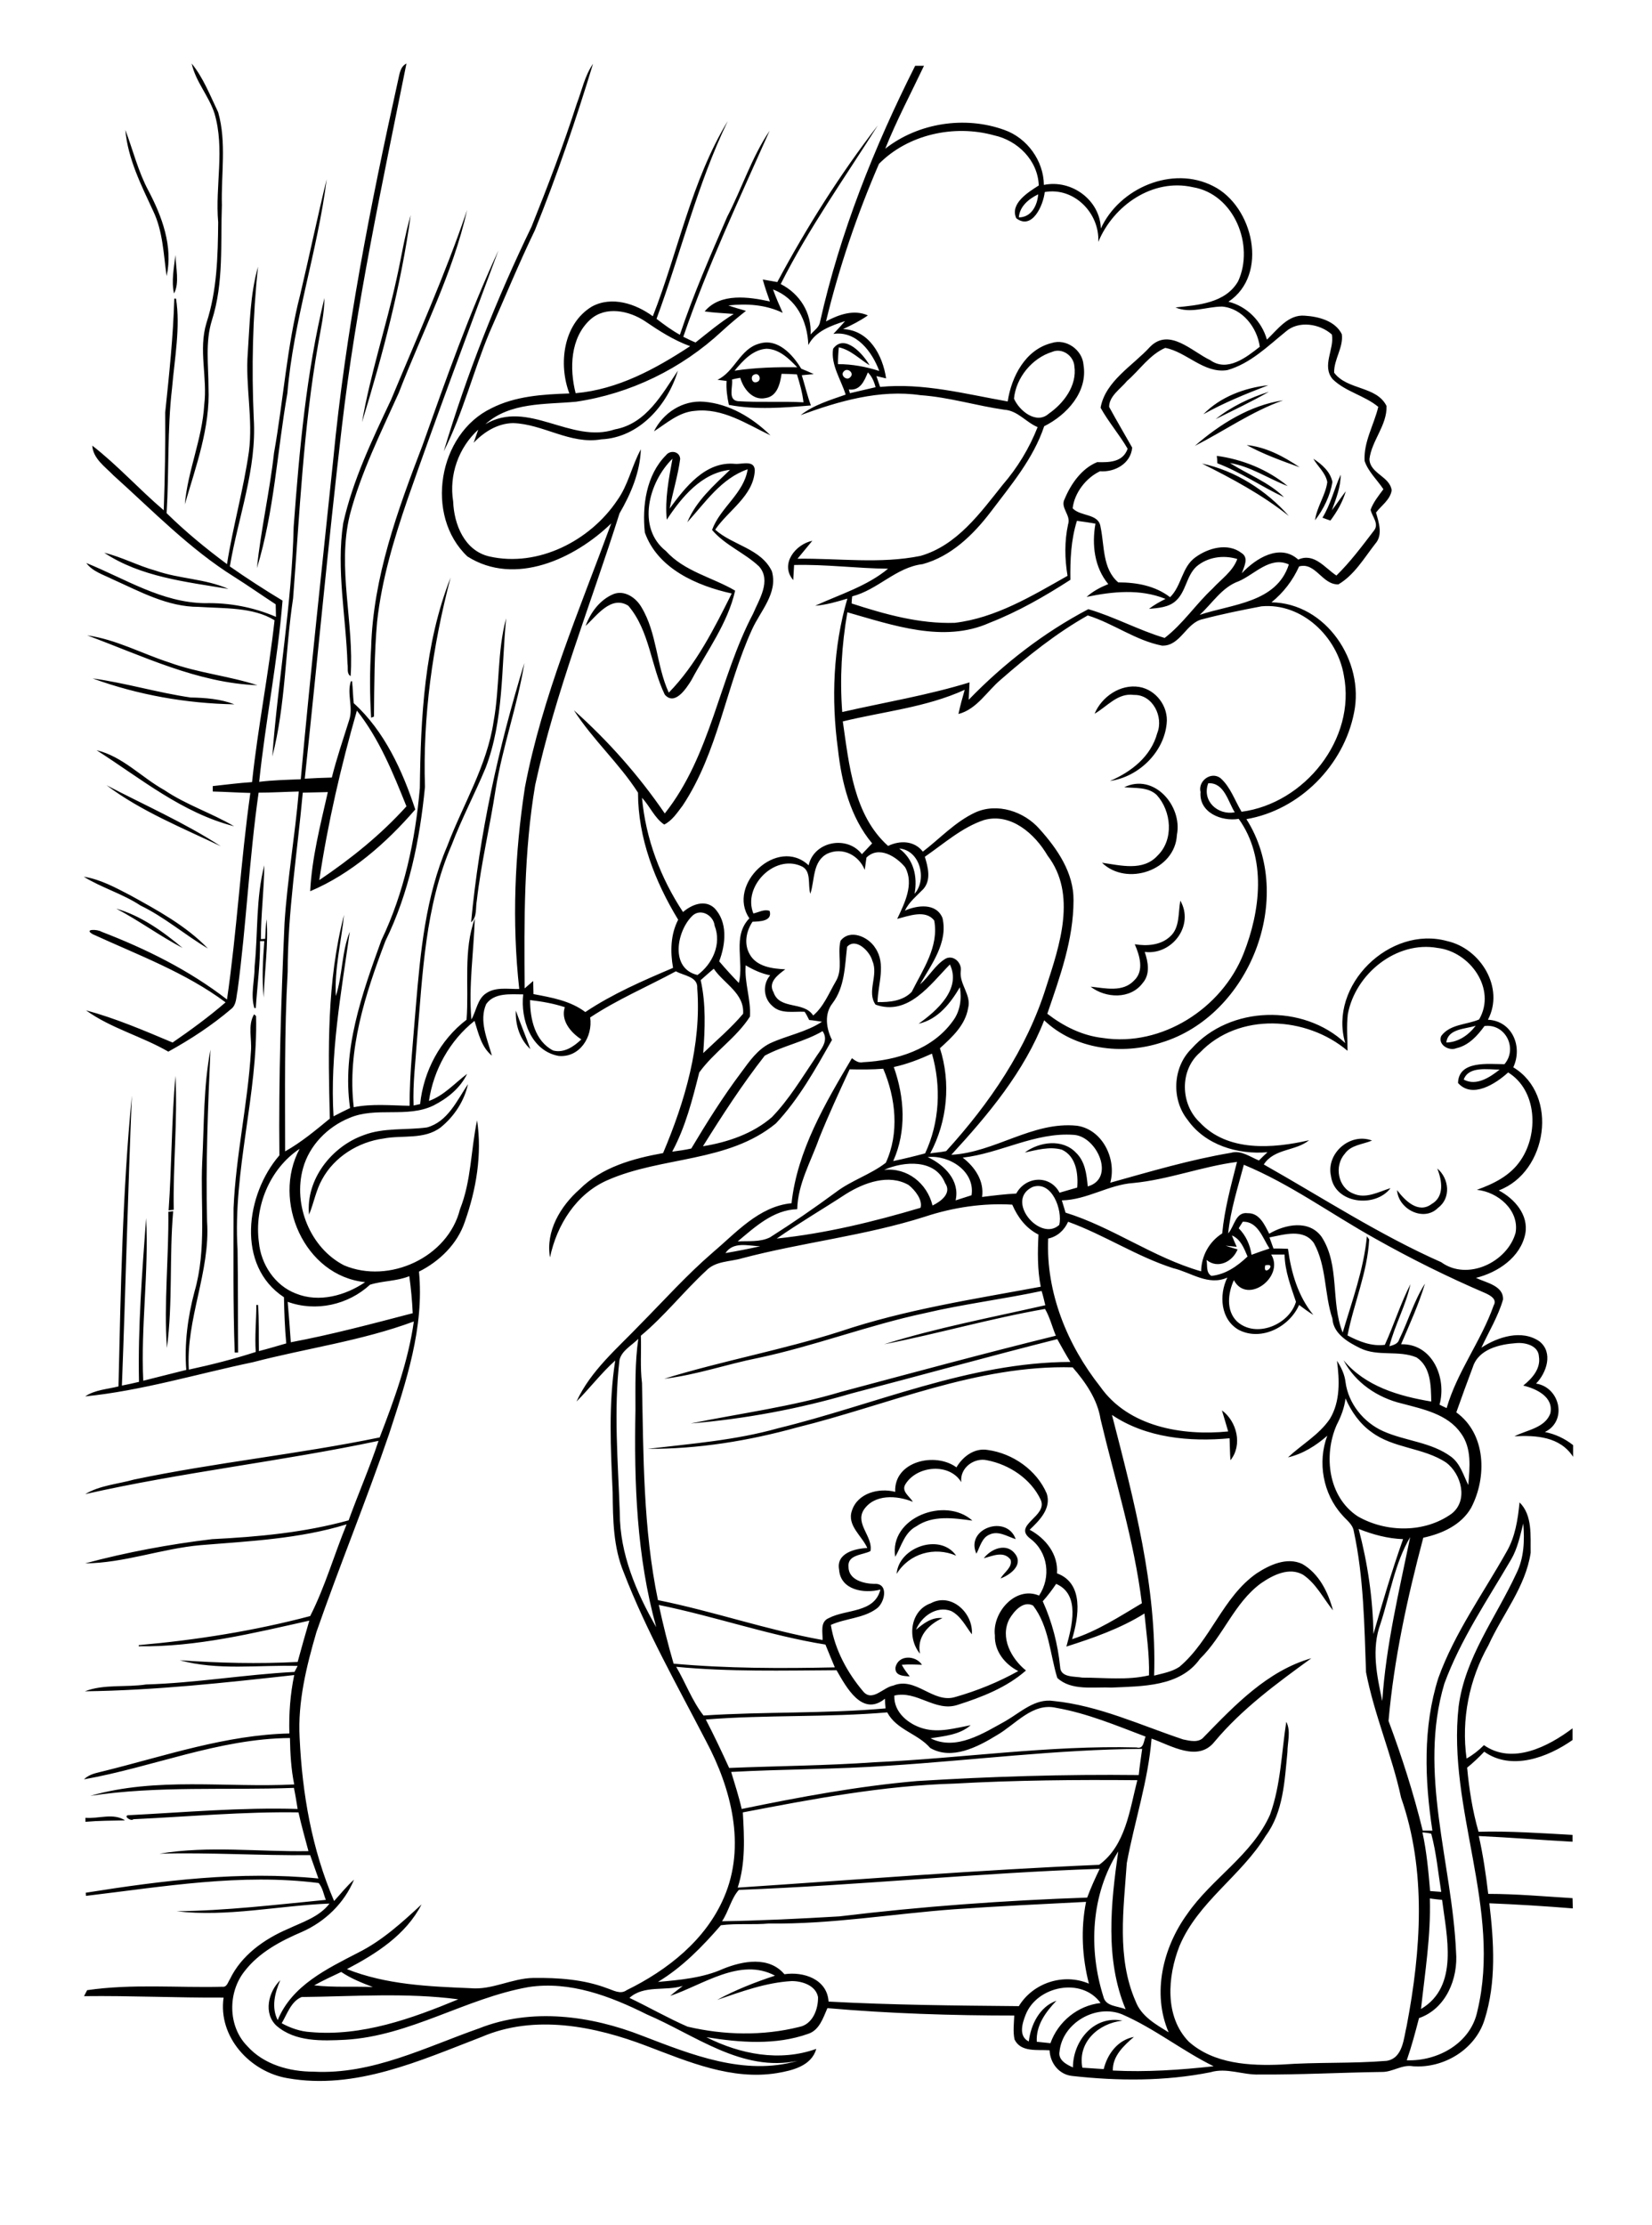 <?xml version="1.0" encoding="utf-8"?>
<!-- Generator: Adobe Illustrator 21.0.2, SVG Export Plug-In . SVG Version: 6.00 Build 0)  -->
<svg version="1.2" baseProfile="tiny" id="Layer_1" xmlns="http://www.w3.org/2000/svg" xmlns:xlink="http://www.w3.org/1999/xlink"
	 x="0px" y="0px" viewBox="0 0 580 781" overflow="scroll" xml:space="preserve">
<path d="M30,638c4.6,0.4,9.8-1.8,13.9,0.9c-4.6,0.1-9.3,0.1-13.9,0.5L30,638 M314.4,585.2c1-4.5,7.1-4.3,9.3-0.9
	c-2.4-0.1-4.7-0.2-7.1,0c0.8,1.5,1.8,2.8,2.8,4.1C317.2,588.2,314.1,588.2,314.4,585.2 M326.8,562.7c7.2-3.9,15,3.5,14.4,10.9
	c-2.2-2.9-3.9-6.5-7.3-8.2c-5.1-1.9-10.4,1.9-12.3,6.6c2.6-2.2,5.5-4.5,9.3-4.1c-5,2.3-9.1,6.6-7.9,12.5
	C318.4,574.9,319.6,565.2,326.8,562.7 M345.4,546.9c2.6-3.4,8.1-5.6,11.1-1.4c2.8,3.9-2,7.3-5.2,8.5c1.1-2.1,4.3-3.9,3.5-6.6
	C352.4,544.2,348.5,546.1,345.4,546.9 M314.8,552.4c0.7-9.4,15.3-14.5,20.9-6.4C328.1,542.7,319.2,545.2,314.8,552.4 M342.8,545.3
	c-4-8.9,10.7-13.9,13.8-5.1c-2.9-0.9-6.1-3.1-9.2-1.6C344.7,539.7,344.1,542.9,342.8,545.3 M314.3,546.4
	c-2.2-13.8,17.6-21.3,27.1-12.7c-6.6-0.9-13.9-2-19.7,2C317.5,537.9,316.5,542.7,314.3,546.4 M59.1,425.3l1.7-0.2
	c-1.4,16-0.1,32.1-2.2,48C57.5,457.2,59.3,441.3,59.1,425.3 M504.6,410.1c4.2,3.5,4.9,10.4,0.3,13.8c-5,5.1-14,0.5-14.4-6.2
	c2.7,3.6,7.4,8.4,12.1,4.9C507.2,420,506.3,414.3,504.6,410.1 M467.3,412.8c-1.8-8,6.7-15.4,14.4-12.5c-3.3,1.4-7.4,1.5-9.6,4.7
	c-3.7,4.2-2.4,11.8,3,13.9c4.4,2,8.9-0.6,13.1-1.9C482.8,424.1,468.6,422.5,467.3,412.8 M149.9,395.7c7.3-2,10.5-9.4,14.4-15.2
	c-1.3,6-4.9,11.4-9.6,15.2c-5.8,4.4-13.5,2.6-20.1,3.9c-8.8,1.2-17.2,6.4-21.5,14.3c-2.2,3.9-2.9,8.3-4.6,12.4
	c-1.2-12.3,7.9-23.9,19.2-27.9C134.7,395.7,142.5,396.7,149.9,395.7 M59.2,424.8c1.1-15.7,1-31.5,2.4-47.2c0.8,15.7-0.9,31.3-0.6,47
	L59.2,424.8 M89.2,356c0.2,0.1,0.5,0.5,0.7,0.6c0.7,27.5-8.2,54.3-6.5,81.9c0.2,12.1,0.1,24.1,0.2,36.2c-0.3,0-0.9,0-1.2,0
	C81.8,457.8,82,440.9,82,424c0.8-18.5,5-36.6,6.1-55C88.5,364.7,86.9,359.9,89.2,356 M181.1,354.7c1.6,4.5,3.5,9,5.1,13.5
	C182.5,364.8,180.9,359.7,181.1,354.7 M40.8,318.9c8.7,2.5,16.4,8,23.3,13.8C56.1,328.5,48.8,323.1,40.8,318.9 M414.4,316.1
	c5,8.7-2.9,19.2-12.5,18c1.2,3.5,2,7.8-0.7,10.9c-4.3,5.8-13,5.4-18.3,1.3c5.1,0.5,11.3,2.1,15.3-2.2c3.6-3.4,1.9-8.8,0.2-12.7
	c4.2,0.7,9.1,0.4,12.4-2.7C414.3,325.6,413.6,320.4,414.4,316.1 M29.4,307.7c5.8,0.9,11.1,3.8,16.3,6.5c9.6,5.3,19.6,10.7,27.3,18.7
	c-8.1-4.8-15.2-11-23.7-15.1C43.1,313.7,35.7,311.6,29.4,307.7 M89.4,339.1c1.2-11.8,0.4-23.9,3.4-35.4c-0.1,8.7-1.2,17.3-1.2,25.9
	l1.5-0.1c0.1-2.3,0.2-4.6,0.5-6.9c0.7,9.1-0.8,18.3-1,27.5c-0.7-6.6-0.3-13.2,0.2-19.8l-1.5,0c0.1,7.9-1,15.7-1.5,23.5h-0.5
	C87.9,349.2,89.4,344.1,89.4,339.1 M37.4,275.6c13.4,7,27.5,13.2,40.1,21.4C63.9,290.5,49.5,284.7,37.4,275.6 M394.7,276.3
	c10.5-5.1,20.5,6.6,18.5,16.7c-0.6,12.5-17.6,18.2-26.3,9.8c6.5,0.9,14.4,3.1,19.5-2.5c5.8-5.6,4.9-15.6-0.3-21.3
	C403,276.1,398.5,276.7,394.7,276.3 M33.9,263.3c9.2,2.2,15.7,9.5,23.8,14c7.7,5.2,16.5,8,24.5,12.7
	C63.9,285.3,49.4,273.2,33.9,263.3 M384.3,250.5c2.5-6,9.1-10.5,15.7-9.4c5.9,1,10.3,6.9,9.6,12.9c-1,10.1-9.9,18.7-19.9,20.1
	c7.5-3.2,14.4-8.6,16.6-16.8c2.3-5.7-1.6-13.6-8.2-13.4C392.4,243.1,388.7,248,384.3,250.5 M32.5,238.1c11.6,1.6,22.8,5,34.4,6.7
	c5.2,0.1,10.5,0.5,15.4,2.4C65.4,246.9,48.4,243.9,32.5,238.1 M165.4,323.7c2.9-30.9,9.6-61.4,18.7-91c-2.4,15-7.7,29.4-10.1,44.4
	c-2,13.1-5.1,25.9-6.6,39C166.9,318.6,167.6,321.8,165.4,323.7 M30.6,223c10.1,1.4,19.2,6.4,28.8,9.5c10.1,3.7,20.9,4.7,31,8
	C69.3,239.7,50.1,230.2,30.6,223 M36.6,194c6.2,1.5,11.9,4.6,18.1,6.3c8.3,2.9,17.4,2.8,25.5,6.4C65.3,204.2,49.4,202.5,36.6,194
	 M464.3,181.7c2.9-4.7,4.1-10.1,6.4-15.1c0,4.4-1.6,8.4-3.1,12.5c1.7-2.2,3.2-4.5,4.9-6.7c-1.1,3.8-3.1,7.2-5.4,10.3
	C466.1,182.4,465.2,182,464.3,181.7 M422,162.7c11.6,2.4,22.7,9.5,30.5,18.4C443.1,173.6,432.6,168,422,162.7 M461.1,161
	c2.9,1.9,6,4.5,6.7,8.2c-0.8,4.8-3.1,9.5-6.1,13.4c0.6-4.7,3.7-8.8,4.3-13.4C465.4,165.9,462.6,163.7,461.1,161 M427.2,160
	c9,1.2,17.9,4.8,24.9,10.6c-6.8-2.6-13-6.9-20.3-8.1c6.3,4,13.6,6.7,19,12c-7.9-3.7-15.2-8.8-23.4-11.9
	C427.4,161.9,427.3,160.6,427.2,160 M437.7,156.2c6.8,0.7,13,4,18.6,7.8C449.9,161.7,443.5,159.4,437.7,156.2 M229.6,151.4
	c3.2-6.5,10.1-11,17.5-10.4c8.9,0.7,17.1,5.6,23.4,11.8c-8.4-4-16.8-9.7-26.5-8.6C238.4,144.6,234.1,148.5,229.6,151.4 M419.5,156.5
	c8.7-7.6,19.4-14.3,31-16C439.5,144.4,429.9,151.2,419.5,156.5 M426.8,147.1c5.5-4.4,12-7.5,18.7-9.6C439.4,141,433,144,426.8,147.1
	 M422.5,145.4c5.9-6.1,14.5-9.3,22.8-10.2C437.5,138.2,429.8,141.3,422.5,145.4 M274.4,131.2c-0.5,3.4-1.5,7.9-5.6,8.5
	c-4.5,1-7.8-3.2-8.9-7.1c-0.7,0.1-2.2,0.4-2.9,0.6c0.4,2.5-1.6,7.2,2.1,7.6c7.7,0.5,15.4,0,23,0.4c-0.4-3.4-1.3-6.6-2.3-9.8
	C278,131.3,276.2,131.2,274.4,131.2 M265,131.4c-1.8,0.4-1.1,3.4,0.7,2.7C267.5,133.6,266.7,130.8,265,131.4 M257.9,130.1
	c7.3-1.1,14.7-1.3,22-1.2c-2.9-3-6.3-6.4-10.8-6.5C264.3,122.7,260.8,126.6,257.9,130.1 M266.6,120.6c6.4-2,11.7,3.8,14.7,8.8
	c1.5,0.6,2.9,1.2,4.4,1.9c-1.1,0.1-3.2,0.3-4.2,0.4c1.1,3.5,1.9,7.1,3.2,10.6c-9.5,0.8-19.4,1.6-28.8-0.2c-0.6-2.8-1-5.6-0.8-8.4
	c-0.8-0.1-2.4-0.3-3.2-0.4C258,130.4,259.8,122.4,266.6,120.6 M103.1,184.9c2-26.9,4.4-54,10.8-80.3c0,5.5-1.3,10.8-2.2,16.2
	c-5.2,29.5-6.5,59.4-8.8,89.2c-2.8,18.4-2.6,37.4-7.3,55.5C97.6,238.6,102.5,212,103.1,184.9 M61.1,103c-1-4.4,0-9.1,0.5-13.5
	C61.7,93.9,63.1,99.3,61.1,103 M148.3,156.4c8.2-23.1,16.4-46.3,26.7-68.5c-10.8,29-21.7,58.1-31.9,87.3c-4.8,14-9.1,28.3-10.7,43
	c-1,11.1-1,22.2-1.1,33.3c-0.2,0.1-0.7,0.3-1,0.4c-0.5-8.2-0.5-16.4,0-24.6C131,202.6,139.6,179.1,148.3,156.4 M139.2,98
	c1.7-7.5,2.8-15.1,5-22.5c-3.4,24.7-9.8,48.9-17.1,72.7C130,131.3,135.5,114.9,139.2,98 M137.3,140.3c9.2-22.1,19-43.9,26.7-66.6
	c-5,22.3-15.8,42.9-24,64.2c-6.3,14-13.3,28-17.2,42.9c-4.5,18.6,1.6,37.9,0.3,56.5c-1.5-0.9-0.8-2.9-1.1-4.3
	c-0.5-16.5-4-33-1.5-49.4C123.9,168.4,130.7,154.3,137.3,140.3 M105.4,103.4c3.2-13.5,6-27.1,9.3-40.5
	c-3.2,25.3-11.7,49.7-13.8,75.1c-3.6,20.4-4.6,41.5-10.7,61.4c1.4-13.6,4.5-26.9,6-40.4C99.5,140.5,100.7,121.6,105.4,103.4
	 M44,45.6c2.7,7.1,4.5,14.6,8.1,21.3c4.8,9.1,8.7,19.6,6.4,30c-1.1-7.7-1.3-15.7-4.7-22.8C49.6,65,44.9,55.8,44,45.6 M202.5,36.4
	c1.8-4.7,2.8-9.8,5.7-14c-6,19.7-12.7,39.3-20.4,58.4c-5.7,11.8-10.7,24-16,36c-5.7,13.7-9.3,28.3-16,41.6
	c8.1-27.1,18.5-53.4,30.8-78.8C192.3,65.4,197.8,51,202.5,36.4 M372,720c-0.6,3,2.4,4.6,4.7,5.6c0-9.3,7.4-18.4,17.4-16.4
	c-8.4,0.9-15.8,7.5-14.1,16.5c2.5,0.2,5,0.3,7.5,0.5c1.3-5.3,4.9-10.2,10.6-11.3c-3.6,3.1-7.5,6.7-7.4,11.8
	c11.8,0.6,23.6-0.2,35.4-1.5c-11-5.4-20.8-13.3-32.1-18.2C384.8,703.2,373,710,372,720 M105.9,700.9c-3.7,1.5-5.1,6-7,9.2
	c3.1,1.7,6.6,2.9,10.1,3.1c18,1.6,35.5-4.7,51.9-11.5C142.6,699.3,124.3,700.7,105.9,700.9 M360.1,707.1c-1.2,3-2.6,7.6,1.1,9.4
	c0.7-5.9,3.8-12.2,9.7-14.3c-3.8,4-7.2,8.6-6.9,14.4c1.6,0.2,3.2,0.3,4.8,0.5c2.7-7.6,9.6-13.2,17.6-14.1
	C379.8,693.8,364.1,697,360.1,707.1 M110.3,696.8c6.9,0.8,13.8,0.3,20.6,0.6c-3.9-1.5-7.7-3-11.1-5.3
	C116.6,693.6,113.4,695.1,110.3,696.8 M235.3,700.5c1.4-1.2,2.9-2.3,4.4-3.5c-6.1,1.9-13.6-0.4-18.7,4.2c6.9,3.3,13.5,7.1,20.4,10.1
	c12.8,3,26.4,3.3,39.2,0.1c4.7-0.9,6.7-6.2,6.6-10.5c-0.8-4.1-5.6-5.6-9.2-5.6c-9.1,0.5-17.7,3.7-26.2,6.6
	c6.4-3.5,13.3-6.2,20.3-8.5C259.9,686.9,246.9,696.6,235.3,700.5 M335,670.1c-21.7,1.6-43.2,5.3-65,5c-5.6,0.5-11.3-0.1-16.9,0.6
	c-6.5,7.5-13.5,14.7-22.1,19.9c7.8-0.7,15.8-1.4,22.9-4.6c6.9-2.8,16.1-4.5,21.5,1.9c6.7-1,15,1.7,15.5,9.6
	c22.3,1.2,44.5,1.4,66.8,1.6c5-8.2,15.7-11.7,24.6-7.9c-2.4-9.4-2.9-19.2-1-28.7C365.9,668.3,350.5,669,335,670.1 M502,666.3
	c0.4,13-1.7,25.9-3.1,38.8c13.4-7.9,9-25.6,7.4-38.3C504.9,666.7,503.5,666.5,502,666.3 M259.4,663.3c-2.7,3-3.6,7.6-5.9,11
	c13.7-0.2,27.5-0.9,41.2-1.7c28.9-3.5,58-5.6,87-6.6c1.3-3.5,2.8-6.8,4.4-10.1C343.8,657.3,301.6,661.7,259.4,663.3 M387.4,700.8
	c0.8,3.5,5.1,3.2,7.8,4.4c-7.3-17.5-5.2-37.1-2.6-55.4C383,664.9,382.1,684.1,387.4,700.8 M499.4,643.1c1.5,6.8,2.1,13.7,2.7,20.6
	c1.3,0.1,2.6,0.2,3.9,0.3c-1.1-6.8-1.7-13.7-3.5-20.4C501.5,643.3,500.4,643.2,499.4,643.1 M335,626c-25,0.7-49.7,5.4-74.2,10.1
	c0.5,8.8,1,17.8-1.8,26.4c42.3-2.8,84.5-6.2,126.9-8c9.3-6.8,10.7-19.2,13.4-29.7C377.8,624.6,356.4,624.8,335,626 M312.1,619.7
	c-18.4,1.3-36.9,1.2-55.4,2.2c1.3,4.3,2.7,8.6,3.7,13c20.4-4.2,40.8-8,61.5-9.8c25.9-1.6,51.9-2.4,77.9-2.1c0.3-3.1,0.8-6.2,1.2-9.2
	C371.2,614,341.7,617.8,312.1,619.7 M350,609c-6.7,4.1-15.8,8.9-23.4,4.5c-4.4-5.1-11.8-6.3-15.1-12.5c-21.2,1.8-42.5,0.8-63.7,2.5
	c2.9,5.6,5.6,11.3,8.2,17c17-0.7,34.1-0.8,51.1-2c30.7-1.4,61.1-6,91.9-5.2c2.6,0.7,2.5-2.2,3.2-3.8c-10.3-3.9-20.5-8.2-31.4-10.1
	C362.5,597.5,356.6,605.2,350,609 M237.4,585c3.3,5.6,5.6,12,9.6,17.1c21.3-1.4,42.6-0.6,63.9-2.5c-0.1-1.1-0.2-2.3-0.2-3.4
	c-8,6.5-13.6-4.1-17-10C274.9,586.3,256.1,586.8,237.4,585 M231.3,563.3c1.5,6.9,3.2,13.8,5.2,20.6c18.8,1.7,37.8,1.7,56.6,1.3
	c-1.1-2.6-2.2-5.3-3.3-8C270,574,251,567.3,231.3,563.3 M370.8,555.9c-1.4,2.1-3,4.2-4.7,6.1c3.3,7.3,5.3,15.1,6.1,23
	c0.1,3.9,5.1,3.3,7.8,3.8c7.8,0,15.8,1,23.4-0.8c0.2-7.3-0.9-14.5-1.6-21.7c-8.5,5.3-18,8.6-27.4,11.6
	C376.3,570.9,379.4,559.6,370.8,555.9 M484.7,569.8c-3.3,8.9-1.3,18.3,0.6,27.2c1.3-19.5,5.9-38.5,9.8-57.5
	C489.7,548.6,488,559.7,484.7,569.8 M477,536.6c3.2,12.1,5,24.5,5.2,36.9c3.2-11.2,6.5-22.3,10.4-33.3
	C487.2,540,482,538.6,477,536.6 M530.5,547.4c-8.3,14.2-17.7,28-23.4,43.5c-9.3,31.2,2.7,62.8,4.1,94.1c0.8,9.4-3.5,20-13,23.3
	c-1.3,5-2.6,9.9-4.3,14.8c10.9,0.4,22.5-6,24.8-17.3c8.6-35.8-10.6-70.9-6.6-106.8c2.2-17.2,13.1-31.3,20.2-46.6
	c2.8-5.5,3-11.7,2.5-17.7C533.7,539,532.8,543.5,530.5,547.4 M337.5,520.2c-4.2-6.9-15.6-5.8-19.6,0.7c-1.6,2.5,1.5,4.3,2.6,6.2
	c-5.6-2.3-13.6-2.8-17.3,2.9c-3,4.9,3.4,9.4,2.4,14.4c-2.7,1.4-8.1,1.2-7.7,5.5c0,4.6,5.3,5.9,9,6c5.3-0.4,3.8,6.8,0.7,8.8
	c-4.6,3.3-10.8,3.3-15.9,5.6c1.4,8.7,5.8,16.8,11.4,23.4c3.2,3.7,7-1.5,10.5-2.1c7.9-3.3,14,6.4,21.8,4c7.7-2.2,15.1-5.2,22.1-9.1
	c-4.7-2.4-8.4-7-8.2-12.5c-1-8,7.2-17.5,15.5-14c4.3-6.4,3.2-15.3-3.1-20c-6.3-4.8,6.3-7.8,3.7-13.6c-3.4-7.3-11-12.4-18.9-13.9
	C342.1,511.5,336.9,515.1,337.5,520.2 M472.4,490.8c-0.4,3.3-1.6,6.4-3.1,9.3c-4.7,10.7-3,25.3,7.4,32.1c9.9,5.7,23.4,5.9,32.9-0.9
	c6-4.6,3.5-14-1.9-18c-8-5.3-18.5-4.9-26.2-10.7C477.4,499.7,474.4,495.4,472.4,490.8 M217.5,477.3c-2.1,17.9-0.5,35.8,0.1,53.7
	c0,14.3,5.8,27.9,12.8,40.1c-6.9-24.8-7.8-50.7-7.3-76.2c0-8.3-0.2-16.7,1-25C221.7,472.3,218.3,474,217.5,477.3 M129.9,450.9
	c-7.7,7.1-19,9.6-28.9,6c0.4,4.7,0.8,9.5,1.1,14.2c14.4-2.7,28.6-6.5,42.8-10.2c-0.2-4.4-0.6-8.7-1.2-13
	C139.3,449.7,134.3,449.5,129.9,450.9 M444.2,444.1C443.2,448.6,448.8,443.1,444.2,444.1 M446.3,440.3c4.8,7.8-8.4,17.8-13.1,9
	c-2.1,4.6-2.8,10.7,1.1,14.5c6.6,6,18.3,1.2,20.7-6.9c-1.8-5.4-3.9-10.8-4-16.6C449.4,440.3,447.8,440.3,446.3,440.3 M254.7,439.8
	c4.1-0.7,8.2-1.5,12.2-2.4C262.8,437.3,257.5,435.6,254.7,439.8 M432.5,433.6c0.5,1.3,1.1,2.7,1.7,4c-1-0.1-2.9-0.3-3.9-0.4
	c1.4,0.5,2.8,0.9,4.2,1.3c-1.7,4.3-6.9,7-10.9,3.7c0.4,1.9-0.3,4.4,1.7,5.6c5-0.5,9.1-3.4,12.7-6.8
	C436.8,438.2,435.6,434.9,432.5,433.6 M436.3,428.8c-0.3,0.6-1.1,1.7-1.4,2.3c2.5,2.5,4,5.8,4.5,9.3c2.1-0.8,4.2-1.5,6.3-2.2
	C443.3,434.5,441.6,428.6,436.3,428.8 M368,434.7c-0.8,19,6.7,37.3,18.3,52c9.9,14.1,28.8,17.3,44.9,15.7c-0.7-2.5-1.5-5-2.2-7.4
	c5.3,3.9,7.3,12.2,3,17.5c-0.2-2.6-0.2-5.2-0.3-7.7c-14,1.3-29.3-0.1-41.3-8.2c7.7,29.9,15.8,60.3,14.8,91.5c3-0.8,6.2-1.3,8.9-3.1
	c11-9.3,15.2-24.5,27.1-32.8c4.6-3,10.6-5.8,16-3.3c5.9,3.4,9.1,9.9,10.8,16.3c-3.4-4.2-5.9-9.4-10.5-12.5c-4.9-2.8-10.6,0.1-14.8,3
	c-9.4,6.9-13.2,18.5-21.4,26.5c-7,9.9-20.4,9.6-31.2,10.1c-6.2-0.3-14,1.2-18.9-3.4c-2.6-8.5-2.9-18.1-8.5-25.4
	c-3.5-1.8-6.7,2-8.3,4.7c-3.4,6.5,0.6,13.9,5.8,18.1c-6.8,6-15.6,9.4-24.1,12.1c-7.8,2.5-14.2-5.2-22.1-3.3
	c-0.3,5.9,5.1,10.2,10.3,11.6c5.5,1.5,11.1-0.2,16.5-1.2c-3.9,3.4-9.2,3.8-14.1,4.6c9,4.5,18.6-1.8,26.4-6.1c5.2-3,10.3-8,16.8-7
	c15.9,1.6,30.5,8.5,45.5,13.5c2.4,0.5,5.5,1.3,7.3-0.9c10.8-11.1,22.3-23.2,37.7-27.6c-12.1,8.8-24.3,17.7-34,29.3
	c-5.8,7.3-15.3,1.3-22.1-1.1c-1.2,14.9-6,29.1-8.7,43.7c-1.1,16.1-3.6,33.2,3.1,48.5c2,5.3,7.1,8.1,11.6,10.9
	c-5.9-13.7-2-29.8,6.5-41.5c8.6-12.5,22.8-20.7,29.1-34.9c3.8-10.5,4-21.7,5.7-32.6c1.7,3.3,0.4,7.2,0.4,10.7
	c-1,10-1.4,20.9-7.6,29.3c-8.6,14.1-23.8,23.2-30.3,38.7c-4.2,10.7-5.3,24.8,3.3,33.6c8.8,7.8,21.4,8.5,32.6,8
	c12.3-0.9,24.6-0.3,36.8-1.3c5.8-0.9,6-7.9,7.1-12.4c5-26.3,7-54.3-2-80c-3.2-14.9-9.4-29-12.3-44c-0.6-16.5-0.8-33.3-4.3-49.5
	c-0.4-2.5-2.6-3.9-4.1-5.7c-6.7-7.4-8.7-18.5-5.2-27.8c-4,3.5-8.6,6.4-13.8,7.6c4.8-4.5,10.9-7.9,14.7-13.5
	c3.7-6.1,3.4-13.6,2.5-20.4c1.5,2.3,2.7,4.8,3,7.5c1,7.5,6.3,14.1,13.2,17.2c7.8,3.5,16.9,3.8,23.9,9c3.2,2.4,4.3,6.5,6,9.9
	c0.5-6.1,1.3-12.9-2.6-18.2c-4.7-6.7-13.2-8.4-20.7-10.4c-8.5-2-16.4-7.3-20.5-15.2c7.7,9.2,19.4,12.6,30.8,14.5
	c-0.1-5.4-0.1-12.2-5.2-15.5c-6.3-2.6-13.5-0.2-19.7-3.2c-4.3-2.1-9.5-5.1-9.8-10.4c-2.9-8.7-2-18.4-6.5-26.5
	c-3.6-5.2-10.5-3-15.6-2c0.5,1.3,0.9,2.6,1.4,3.9c1.7,0,3.4,0,5.1,0.1c1.1,8.3,3.5,16.6,8.9,23.2c-1.8-1.1-3.4-2.3-5-3.5
	c-3.4,7.7-13.2,12.8-21.1,8.8c-6.5-3.6-7.1-12.3-4.1-18.4c-6.7,3-12.7-1.8-19-3.3c-12.8-4.1-24.2-11.7-36.9-16.3
	C373.7,431.7,371.3,434,368,434.7 M324.8,427c-21,6.7-42.9,9-64.2,14.6c-4.3,1.3-9.4,0.9-12.7,4.4c-7.9,7.3-14.6,15.9-22.9,22.8
	c0.2,5.5-0.3,11.1,0.4,16.6c0.5,25.4,0.4,51.2,5.6,76.2c19.4,3.9,38.3,10.5,57.8,14c0.1-2.6-1-6.4,2.2-7.7c6.1-3.2,16-1.7,18.1-10
	c-5.7,1.5-14,0.2-14.5-7c-1.1-5.8,5.6-7.4,9.9-7.6c-1.9-4.3-7.2-7.9-5.4-13.1c2-6.2,9.5-8.1,15.2-6.6c-0.5-10.7,14-14.1,21.5-8.6
	c2.3-3.9,6.4-6.9,11-6.1c8.8,1.2,17.2,7.1,20.7,15.3c1.7,5.2-2.6,9.5-6,12.7c5.6,3,10.1,8.6,9.6,15.3c9.6,3.5,7.6,15.4,5.3,23.1
	c8.8-2.8,16.6-7.9,24.5-12.6c-2.7-22-9.4-43.1-14.5-64.6c-1.1-7-5.3-13-9.8-18.2c-33.6-0.9-64.8,13.2-96.8,21.1
	c-17,4.7-34.7,7.6-52.4,7.5c15.3-1.8,30.8-3,45.7-7.2c34.1-8.3,67.1-23.2,102.7-23.3c-1.6-2.6-3.1-5.3-4.6-8
	c-24.2,6.1-48.2,12.8-72.4,19.1c-18.4,5.4-37.3,8.9-56.3,10.5c17.6-3.6,35.5-5.9,52.8-11.1c25.1-6.7,50.2-13.5,75.4-19.7
	c-1.3-3.1-2.1-6.5-3.8-9.4c-19,3.3-37.6,8.7-56.5,12.4c18.5-5.8,37.7-9.4,56.6-13.7c-0.4-1.7-0.8-3.4-1.3-5
	c-13.7,2.9-27.5,4.6-41.1,7.8c-19.7,4.2-38.6,11.5-58.4,15.7c-11.1,2.2-21.8,6-33,7.3c20.4-6.3,41.5-10.1,61.8-16.6
	c22.9-7.7,46.7-11.3,70.4-15.7c-1.2-6-1.1-12.2-0.8-18.3c-4.4-2.2-7.3-6.1-9.2-10.5C345.3,422.2,334.8,423.7,324.8,427 M362.5,416.6
	c-9.8,4.7,2.7,19.5,9.4,13.3C373.1,424.8,369.4,414.2,362.5,416.6 M297.1,419c-8.1,5.3-16.5,10.2-24.4,15.7
	c17.2-1.8,34-5.9,50.5-10.8c0.8-2.7-1.9-6.2-4.2-8C312,411.9,303.4,415.1,297.1,419 M436.7,408.8c-2.1,8-4.7,15.9-5.5,24.1
	c2.2-2.5,2.6-7.7,6.9-7.1c4.1-0.1,5.9,4.1,7.5,7.2c5.6-3.3,14-5,18.4,1.1c6.5,10,3.1,22.8,7.4,33.6c3.3-11.1,7.4-22.2,8.5-33.8
	c0.2,0.3,0.6,0.8,0.8,1.1c-0.6,11.6-5.4,22.4-7.6,33.7c4,2.1,8.4,3.9,13.1,3.3c3.2-7,5.5-14.5,9-21.3c-1.6,7.5-5.5,14.3-7.4,21.8
	c1.3-0.4,3-0.8,3.4-2.3c3.2-6.5,5.2-13.6,9.1-19.7c-2.2,7.3-5.4,14.3-8.4,21.3c11-0.3,16.1,11.8,13.5,21.2c0.8,0.4,1.6,0.8,2.5,1.2
	c3.7-12.8,12.1-23.5,16.5-36c1.3-2.2-1.1-3.5-2.8-4.3c-13.3-5.7-26.2-12.1-38.8-19.2C467.2,426,452.9,415.5,436.7,408.8
	 M397.9,415.2c-8.7,0.6-16.2,5.9-25.1,6.1c0.4,1.4,0.9,2.8,1.3,4.3c16.5,5.1,30.8,15.8,47.6,20.6c0.1-5.4,2.8-10.4,7.4-13.3
	c0.8-8.5,3.1-16.8,5.2-25.1C422,409.4,410.3,414,397.9,415.2 M310.4,410.6c8.1-0.9,15.1,4.7,17,12.5c2.9-1.4,6.9-4.3,4.4-7.9
	C328.4,406.7,317.3,407.5,310.4,410.6 M325.7,406.1c5.8,2.7,11.4,8.2,9.8,15.2c1.9-0.6,3.7-1.2,5.6-1.8
	C342.4,411.1,333.3,405.3,325.7,406.1 M90.9,436c0.7,7.7,5.6,15.2,13,18c8.1,3.3,17.4,0.7,24.3-4c-21.4-2.2-32.8-28.6-23-46.8
	C94.7,410.2,89.2,423.5,90.9,436 M338,406.3c4.3,3.3,7.6,8.2,6.8,13.8c4-0.5,8-1,12-1.2c3.3-6.1,11.8-6.7,15.2-0.3
	c2.1-0.6,4.1-1.2,6.2-1.8c0.4-4.9-0.4-11-5.4-13.3c-4.3-1.2-8.8,0.1-13,1c5.1-3.8,13.2-4.9,17.9,0c3.3,3.1,3.8,7.7,4.2,11.9
	c9.9-2.8,3.2-17.6-4.9-18.1C363.4,397.3,351.2,404.8,338,406.3 M513.9,378.9c4.4,2.4,9.2-0.8,12.6-3.5
	C522.4,375.4,515.6,374.1,513.9,378.9 M298.3,375.3c-3.7,8-7.4,16-10.7,24.2c-2.9,8.2-7.5,16-7.7,24.9c-8.4,0.2-14.9,6.3-20.9,11.3
	c3.8-0.2,7.8,0.3,11.3-1.4c7.9-5,15.6-10.3,23.2-15.9c5.4-4.1,12.2-6.2,17.5-10.3c4.8-10.4,3.5-22.7-0.9-33
	C306.2,375.4,302.3,375.4,298.3,375.3 M313.8,374.5c3.8,10.7,4.5,22.5-0.2,33c3.8-0.8,7.5-1.7,11.2-2.7c5.1-10.9,5.7-23.5,2.4-35
	C322.8,371.8,318.4,373.5,313.8,374.5 M268.5,370.5c-7.9,10.1-14.9,20.9-21.7,31.8c8.7-1.4,17.5-4.4,24.2-10.2
	c6-6.2,10.4-13.6,15.2-20.7c1.8-2.9,5-6,2.6-9.5C282.5,365.6,275,367,268.5,370.5 M507.8,365.9c4.2-0.1,7.8-2.6,10.3-5.9
	C514.5,361.2,508.3,361,507.8,365.9 M186.1,351c0,6.6,1.7,14.4,8.1,17.7c3.8,1,7.3-1.4,9.9-3.9c-3.7-2.4-7.3-6.6-5.8-11.3
	C194.4,352.2,190.3,351.5,186.1,351 M246,344c1.9,8.4,1.5,17.1,0.9,25.6c4.7-4.5,9.8-8.8,14-13.8c0.5-7.2-6.8-10.6-10.3-15.8
	C249,341.3,247.5,342.7,246,344 M261.8,338.8c-0.5,6.1,1.9,12,1.5,18c-4.8,7.5-12.6,12.4-17.8,19.6c-2.4,9.5-4.8,19.1-9.5,27.8
	c2.2-0.3,4.5-0.6,6.7-1.1c5.5-9.2,11.2-18.3,17.6-26.8c2.8-3.8,5.6-7.9,10-10.1c6-2.8,12.7-3.9,18.3-7.6c-1.5-0.2-3-0.5-4.5-0.6
	c-0.5-1-1-2-1.6-2.9c-3.8-0.2-8.4,0.9-11.4-2.1c-3.1-2.7-3.4-7.6-0.7-10.7C267.3,341.7,264.5,340.4,261.8,338.8 M473.2,356
	c-0.5,4.2-0.1,8.5-0.1,12.8c-14.4-12.2-38.2-13.6-51.8,0.6c-7.2,6.2-6.9,18.1-0.1,24.5c9.8,10.5,25.7,9.2,38.4,6.3
	c-4.8,3.9-12.2,2.8-15.9,8.5c20.7,11.7,40.6,24.7,62.3,34.3c9.2,6.7,23.2,0,26.1-10.3c1.4-7.9-6.2-14.4-13.6-15.1
	c5.9-2.1,11.8-5,15.4-10.4c6.3-9.2,5.8-24.5-4.4-30.8c-4.4,4-12.6,9.3-17.6,3.7c0.2-8,10.7-6.6,16.3-6.6c4.7-5.5,0.4-14.3-7-13.4
	c-2.5,3.4-5.5,6.8-9.9,7.8c-2.6,1.1-6.6-1.3-5.3-4.3c3.1-4.2,8.9-3.9,13.3-5.8c6.2-10.7-3.2-23.8-14.6-25.1
	C490.3,330.1,475.8,341.8,473.2,356 M297.4,332.3c-0.8,6.8-0.8,14.1-5.1,19.8c-3,3.8-2.2,8.9-0.2,12.9
	c-5.8,10.2-11.6,20.7-19.7,29.3c-16.8,13.8-40,11.5-59.1,19.9c-11,4.8-17.8,15.7-20.2,27.1c-1.6-9.2,3.7-18,10.4-23.9
	c7.8-7.8,18.8-10.8,29.3-12.7c7.7-18.2,13.5-37.9,12-57.8c0.3-4.2-4.7-4.4-7.5-6c-10,5.4-20.6,9.9-30.1,16.2
	c1,6.8-3.7,14.2-11.1,13.5c-9.7-1.8-13.4-12.9-12.4-21.6c-4.4,0-10.1-0.7-13,3.4c-2.6,5.9,0.4,12.3,2,18.1c-3.7-3-4.7-7.8-6.1-12.2
	c-8.7,6.9-14.4,17.2-16,28.1c5.3-1.9,9-6.2,13.4-9.5c-2.4,5-6.9,8.6-11.8,11.1c-9.3,4.5-20.2,0.3-29.6,4.4
	c-7.6,3.1-14,9.6-16.2,17.6c-3.6,12.8,2.5,28,14.4,34.1c15.8,6.7,36.5-2.8,40.7-19.7c4-10,3.8-20.9,6-31.2c1.8,12-0.3,24.3-4.3,35.6
	c-2.6,7.8-8.9,13.9-16.1,17.5c1.9,19.6-4.5,38.6-10.5,57c-8,23.4-17.4,46.2-25.5,69.5c-3.5,12-6.6,24.5-5.9,37.1
	c0.9,19.6,4.3,39.2,12.1,57.3c2.3-2.5,4.4-5.2,7-7.5c-3.4,8.2-10.1,14.7-18.2,18.3c-7.5,3.2-15.1,7.2-20.2,13.8
	c-6,7.5-5.9,19.4,0.9,26.3c5.8,6.5,14.8,9,23.3,9c20.5,1.1,39.3-8.6,58.1-15.2c18.4-7.3,39.2-4.5,57.3,2.6
	c17.2,6.6,35.9,14.2,54.5,8.8c-19.5,4.1-36-9.1-52.9-16.3c-12.8-6.4-27-11.8-41.5-9.6c-22.1,3.9-41.7,17.2-64.4,18.5
	c-8.1,0.4-17.5,0.8-24.1-4.9c-4.7-4.3-2.9-12,1.3-16c-1.9,4.4-3.2,9.5-0.9,14c5-12.2,17.3-18,28.3-23.7c8.4-4.2,15.4-10.6,22.2-16.9
	c-5.5,10.7-15.9,17.3-26.2,22.7c13.8,5.5,28.8,6.1,43.4,6.7c7.6,0.7,14.5-3.5,22.1-3.6c8.7-0.1,17.6,0.5,25.8,3.6
	c2.2,0.7,4.7,2.3,6.9,0.7c14.3-7,27.8-17.6,34.2-32.6c7.8-18,2.5-38.3-6.3-54.8c-10.1-19.5-21-38.7-28.9-59.2
	c-3.7-8.9-3.8-18.6-3.9-28.1c-0.7-15.4-1.5-31,0.9-46.3c-4.9,4.4-8.9,9.7-13.6,14.4c5-10.9,14.4-18.7,22.5-27.2
	c8.3-8.4,16.2-17.2,25.1-24.9c8.3-7,16.4-16.4,27.9-17.5c2-18.5,11.9-35.2,21.2-50.9c1.2,0.9,2.4,1.8,4,1.4
	c11.7-0.6,24.3-4.5,31.4-14.4c2.6-3.4,3.2-7.8,2.5-11.9c-3.3,5.6-7.7,11.3-14.5,12.8c6.4-4.5,15.1-12.2,11-20.8
	c-6.9,7-14.6,18.2-26.1,14.1c-3.2-4.5,1.1-10.3-1.1-15.3C305.5,334,300.5,328.9,297.4,332.3 M242.8,321.7
	c-5.3,5.5-7.5,18.3,2.1,20.5c5.3-3.9,8.5-10.9,6-17.3C250.5,321.1,245.7,318.5,242.8,321.7 M290.5,299.6c-5.3,2.7-4.4,9.3-6,14.1
	c-1-3.2,0.6-8.3-3.4-9.8c-9.4-4-20.4,7.3-16.6,16.7c1.9-0.4,3.8-1.6,5.7-0.9c1.1,3.7-3.6,3.7-6,3.8c-2.2,3.3-3.1,7.7-1,11.4
	c2.4,4.4,8,5.1,12.5,5.3c-2.5,1.9-6.2,4.5-4.1,8.1c2.1,6.2,10.6,3,13.9,8.1c3.7-3.1,5.5-7.8,7.9-11.9c2.7-4.4,0.5-9.6,1.7-14.3
	c3.3-4.3,9.8-1.4,12.2,2.5c3.9,5.7,0.9,12.7,0.8,19c4.2,0.1,9-0.4,12-3.6c3.9-7.8,9.6-15.9,7.9-25c-3-4-9-1.6-13-0.6
	c2.6-5.5,6-12.2,2.8-18.1c-3.1-3.8-9.3-7.7-13.6-3.4c-0.2,1.4-0.4,2.9-0.6,4.3C301.5,300.1,295.8,297.2,290.5,299.6 M315.7,297.8
	c5.1,3.8,6.5,9.8,5.4,15.9C325.6,308.6,323,298.4,315.7,297.8 M345.5,287.8c-7.8,2.6-14.1,8.3-20.8,12.9c1.1,3.6,2.3,8.1-0.5,11.3
	c-2.3,2.4-5,4.5-6.5,7.6c4.3-1.9,11-2.8,13.2,2.6c2,8.6-3.9,16.3-7.9,23.3c3.3-2.8,5.3-6.9,9.1-9.1c2.8-1.3,5.7,1.6,5.2,4.5
	c-0.5,4.6,3.8,8.3,2.6,12.9c-1,6-5.6,10.2-9.9,14.1c3.9,12.1,2.6,25.7-3.4,36.9c1.9-0.3,3.8-0.4,5.6-0.8
	c15.2-16.7,28.3-35.8,35.1-57.6c4.7-14.5,10.9-32.5,0.5-46.1C363.3,292.6,354.9,285.2,345.5,287.8 M424.2,274.9
	c-2.3,6.2,3.3,11.3,9.3,10.2C431.1,281.2,429.8,274.6,424.2,274.9 M112.1,308.9c11.1-7.5,21.6-15.9,30.6-25.9
	c-4.7-11.7-9.5-23.6-17.4-33.6C119.7,269,115.1,288.8,112.1,308.9 M422.3,217.3c-5.9,1.2-7.8,9.5-14.3,9.3
	c-9.3-1.8-17.1-7.8-26.1-10.6c-11,6.2-21,14.2-30.5,22.5c-4.9,4.1-8.4,10.4-14.9,12.1c0.6-2.9,1.4-5.7,2.2-8.5
	c-13.6,6.2-28.5,7.6-42.8,11.1c2.2,15.2,3.8,32.9,15.9,43.7c4.1-2,9.2-1.9,12.2,2c6-4.6,11.3-10.4,18.3-13.7
	c7.8-3.6,17.3-0.4,22.7,5.8c6.2,6.9,12,15.3,11.9,25c0,13.8-4.8,26.9-9.2,39.8c5.7,4.4,12.3,7.7,19.5,8.5
	c20.7,3.2,41.8-10.4,49.4-29.6c5.9-14.9,8.2-33.5-1.7-47.3c-6,1-14-2.2-13.4-9.4c-1-3.9,3.7-7.4,7-4.9c3.5,3.1,5,7.8,7.4,11.8
	c22.1-2.9,40.3-25.5,35.9-47.9c-2.3-13.5-14.7-25.5-28.9-24.2C436.1,214.1,429.1,215.5,422.3,217.3 M434.9,204
	c-5.9,2.1-9.2,7.7-13.7,11.8c11.3-3.8,27-4.2,31.3-17.7C445.9,195.1,440.5,201.6,434.9,204 M378.1,182.8c-2.1,6.7-2.4,13.7-2.3,20.7
	c-9,5.8-18.4,11.2-28.4,15.1c-16.1,7.2-34,0.8-49.9-3.7c-2,11.5-2.7,23.3-1.8,35c14.9-3.4,30.1-5.9,44.7-10.4
	c-0.1,2-0.2,4.1-0.3,6.1c12.3-12.7,26.4-23.6,42-31.8c9.2,2.7,17.7,7.4,26.8,10.1c6.4-4.9,10.9-11.8,16.8-17.3c3-3.3,7.1-6,8.7-10.4
	c-4.9-1.5-10.5-0.7-14.4,2.7c-3.5,3.3-3.6,8.7-7.1,11.9c-2.5,2.4-6.3,2.6-9.5,2.9c1.8-1.4,3.8-2.5,5.8-3.5
	c-8.9-3.6-18.6-2.6-27.7-0.7c2.2-2,4.9-3.4,7.6-4.5c-4.9-5.9-5.8-13.9-4.5-21.2C382.5,183.4,380.3,183.1,378.1,182.8 M304.7,130.7
	c-1.3,3.1-2.7,6.5-6.7,6c0.1,0.3,0.3,0.9,0.4,1.3c3-0.7,6-1.4,9-2.1C306.9,133.9,306.1,132.1,304.7,130.7 M296.3,130.3
	c-1.5,1.4,1,3.5,2.2,2.1C300.1,131,297.6,128.9,296.3,130.3 M369.4,123.5c-7.1,2.2-12.7,9.1-13.4,16.4c1.8,4.2,7.8,9.2,12.2,5.3
	c5.3-3.7,10-9.9,9-16.7C376.9,124.8,372.9,122,369.4,123.5 M451.4,116.4c-6.3,5.1-12.4,11.2-20.5,13.5c-8.2,1.3-14.3-6.4-21.8-7.8
	c-5.5,2.4-9,7.8-13.4,11.6c-2.3,2.8-6.3,5.3-6.3,9.1c2.6,4.8,5.4,9.5,8.1,14.3c-0.5,5.6-6.1,8.7-11.3,8.3c-4.9,2.3-9,7.6-9.6,13
	c2.8,3,9.2,1.7,9.8,6.6c1.4,6.5,0.6,14.6,6.2,19.4c6.5,0,13,1.2,18.2,5.2c4.1-4,4.1-10.6,8.9-14c4.5-3.3,11.4-5.2,16.2-1.5
	c2.7,1.7,0.8,4.9,0.1,7.1c4.8-5.2,13.4-10.6,19.8-4.8c5.6-2.5,9.3,2.9,13.4,5.6c4.9-4.8,9-10.3,13.2-15.8c1.9-2.4-0.7-4.9-1.2-7.3
	c1-2.7,2.8-4.9,4.5-7.2c-2.2-3.3-5.3-6.1-6.6-9.9c-0.4-6.7,3.3-12.7,4.8-19c-4.8-4-11.5-5.3-16-9.7c-4-4.7,0.7-10.7-0.3-15.7
	C463.4,113.6,455.9,112.4,451.4,116.4 M207.2,112.2c-7,6.4-7.3,17.2-5.1,25.8c14.8-1.3,28-8.5,40.2-16.5c-5.8-2.1-10.9-5.4-15.9-8.8
	C220.8,109,212.6,107.3,207.2,112.2 M271.4,101.6c1,2.8,2.2,5.5,3.4,8.2c-6-2.9-12.6-3.3-19.1-2.6c2,0.7,4.1,1.3,6.2,1.9
	c-2.9,2.3-5.8,4.7-8.5,7.2c-14.1,13.1-32.1,21.9-51.2,24.7c-10.8,1-23.2,0.1-31.8,7.9c15-8.9,30,7,45.5,1.8
	c11-2,16.5-12.3,22.1-20.6c-3.6,12.1-13.6,23.5-26.9,24.1c-10.9,1.9-20.4-5.4-31-5.7c-5.4,0.1-10.2,3.1-13.8,6.9
	c0.5-1.5,1.1-3.1,1.6-4.6c-6.9,6.3-10.3,15.9-8.8,25.2c0.3,8.1,4,17.3,12.7,19.3c17.1,3.9,35.4-5.5,44.9-19.7
	c3.9-5.4,5.1-12.1,8.3-17.9c-0.3,8.1-3.5,15.6-7.5,22.5c-10,31.7-22.5,62.7-29.6,95.3c-4,23.6-3.9,47.6-3.7,71.4c1-0.9,2-1.7,3-2.6
	c0,1.5,0.1,3.1,0.1,4.6c6.3,1.2,12.9,2.3,18.2,6.3c9.6-6.4,20.2-11,30.8-15.5c-1-5.7-0.9-11.7,1.8-16.9
	c-8.2-13.5-14.1-28.7-14.1-44.6c-6.6-10.3-15.9-18.6-22.5-28.9c12,10.7,22.8,22.9,31.9,36.2c16.2-20.4,19.1-47.5,31-70.1
	c2.1-5,6.5-11.6,2.1-16.6c-5.1-4.8-11.9-7.4-16.5-12.8c2.8-7.8,11.2-12.8,12.5-21.3c-9.3,3.2-14.9,11.7-21.2,18.6
	c3.1-7.5,9.3-12.9,15-18.4c-10,1.1-17,9.6-22.2,17.5c-0.7-7.2,0.7-14.3,2-21.4c-8.3,8.1-12.7,24.2-2.3,32.4
	c6.5,7.2,16.3,9.2,24.3,13.9c-2.6,11.5-9.9,21.2-15.4,31.5c-1.8,2.9-5.8,9-9.3,5c-4.9-10.1-5.3-22.4-12.8-31.2
	c-6-3.8-11.1,3.5-15,7.1c1.7-4.7,5-9.2,9.8-11.2c3.9-1.5,7.9,1.3,9.8,4.6c5.5,9.1,5.2,20.4,9.6,30c9.6-9.8,16-22.6,22.1-34.8
	c-12.2-2.7-26-8.7-30.5-21.4c-1-9.3,0.5-20.2,7.4-27.1c1.5-2,4.9-1.4,5,1.3c-0.8,5.9-2.6,11.6-3.7,17.4c5.5-7.5,12.6-16.7,23-15.7
	c2.4,0.2,6.9-1.5,6.9,2.4c-0.5,8.9-9.3,13.9-13.9,20.7c6.1,5.5,16.1,6.6,19.9,14.6c2.2,7.7-4.1,14-7,20.5
	c-9.2,20.2-11.9,43-24.3,61.7c-1.9,2.5-3.7,5.3-6.5,6.7c-3.4-2.3-5-6.4-7.8-9.4c1.3,14.4,6.5,28.1,14.4,40.1
	c2.9-2.5,7.5-4.5,10.9-1.5c4.9,4.9,4.1,12.8,1.8,18.8c2.2,2.6,4.5,5.1,6.9,7.6c1.9-7.6-2.4-16.4,3.7-22.7
	c-8.1-11.8,9.9-28.9,20.8-18.6c1.9-8.5,13.6-10.6,18.7-3.9c1.2-1.3,2.4-2.5,3.6-3.8c-7.7-9.2-10.7-21.3-12-33
	c-2.4-17.6-1.7-35.8,3.3-52.9c-3.7,1.1-7.4,2.2-11.3,2.5c8.7-4,18.1-6.8,25.6-13c-11-0.1-22-1.6-33-1.3c-0.1,1.8-0.2,3.6-0.3,5.3
	c-4.8-5.6,0.8-12.6,6.7-13.8c-1.7,2.1-3.5,4.2-5.2,6.3c14.4-0.2,29,1.9,43.2-1c12.8-3.7,20.9-15,28.8-24.9c5.2-6,9.4-12.9,12.3-20.3
	c-4.1-1.7-7-5.8-11.7-6.1c-9.8-1.4-19.4-4.4-29.4-5.1c-14.4-2.1-28.7,2.1-42.1,7c4.6-3.6,10.4-5.3,15.8-7.2
	c-1.6-5.2-5.3-10.5-4.4-16.1c4-5.5,10.6,1.9,12.8,5.8c-3.6-2.2-6.6-5.4-10.8-6.3c-0.2,2-0.3,3.9-0.3,5.9c5,0,9.8,0.9,14.5,2.4
	c-2.5-6.7-8-14.2-16.1-13c1.4-1.5,2.8-3,4.1-4.5c-4.9,1.6-10.4,3.5-12.9,8.4C283.5,112.6,279.5,104.6,271.4,101.6 M357.7,76.3
	c4.4,0,6.5-4.2,6.8-8.1C361.2,69.8,358,72.4,357.7,76.3 M308.6,57.5c-7.7,17.8-14,36.3-18.6,55.3c4.5-2.4,9.8-4.3,14.7-2.1
	c-2.7,1.9-5.7,3.4-8.7,4.8c9.2,0.4,13.9,9.2,15.1,17.3c-1.1-0.3-2.3-0.5-3.4-0.8c0.4,1.3,0.9,2.5,1.3,3.8c15.1-1.5,30,2.5,44.8,5.1
	c1.3-8.7,6.2-18.2,15.4-20.5c5.1-1.7,10.8,2.4,11.2,7.6c1.6,9.5-5.8,17.6-13.8,21.6c-3.8,11.4-11.7,20.7-18.8,30.1
	c-6.1,8-13.9,15.6-23.9,18.3c-9.3,1.1-15.7,9-24.7,11.3c-0.1,0.6-0.2,1.9-0.2,2.5c11.7,3.8,23.8,7.2,36.2,6.8
	c14.4-1.7,27.2-9.5,39.6-16.5c-1-6-1.1-12.1,0.2-18.1c1.1-3.2-2.9-5.8-1.2-8.9c2.2-5.3,6-10.7,11.4-12.9c4.2,0.1,9,0.1,10.7-4.7
	c-2.9-5-6.8-9.5-9.5-14.4c1.7-9.4,11.3-14.7,17.4-21.4c6.8-6.8,14.7,1.7,21.1,4.7c6,4.3,12.7-1,17.4-4.7
	c-0.9-6.7-6.1-13.5-13.2-14.1c-5.5,0-11.1,2.6-16.4,0.3c7.9-0.8,17.6-1.5,22-9.2c5.8-12.6-1.4-30.6-15.9-33
	c-14.1-3.2-27.9,6.4-33.2,19.2c0.5-10.1-8.5-19.3-18.8-17.5c-0.5,4.6-4.4,13.5-10,9.2c-2.3-5.1,4.1-9.1,7.9-11.5
	c-0.3-8.8-7.4-15.8-15.7-17.6C334.9,43.6,318.8,47.2,308.6,57.5 M139.8,28c0.5-2.1,0.7-4.6,2.9-5.7C134.2,64.6,125,107,120,150
	c-4.8,41.1-8.6,82.2-13,123.3c3.1-0.2,6.3-0.3,9.5-0.4c1.7-6.8,4-13.5,6.1-20.2c1.5-4.5-0.9-9.2,0.6-13.6l0.4,0
	c0.3,2.5,0.3,5.1,0.6,7.7c10.8,9.8,17.1,23.7,21.6,37.3c-10.2,11.8-22.5,22.6-36.9,28.7c0.6-11.8,3.6-23.3,6.2-34.8
	c-2.9,0.1-5.8,0.1-8.8,0.2c-1.9,21-5.3,41.8-5.3,62.9c-1.2,21-0.9,42-0.9,63c5.7-3.2,10.7-7.4,15.7-11.5c-0.6-23.8-1.1-48.2,5-71.5
	c-1,9.5-3.4,18.9-2.9,28.5c2.4-7.3,2-15.4,4.9-22.6c-3,21.4-7,43.1-5.7,64.8c1.9-1,3.9-2,5.8-2.9c-2.9-20.3,4.2-40.1,11-58.9
	c8-16.7,11.9-35,13.5-53.4c0.3-24.9,1.6-50.5,10.8-73.9c-6.3,24-9.8,48.7-9,73.5c-1.8,18.6-5.6,37.2-13.9,54.1
	c-7,18.5-13.5,38.2-11.1,58.3c6.5-1.3,13.1-0.6,19.6-0.5c0-11.7,1.3-23.3,2.2-34.9c1.6-19,3.4-38.5,11-56.2
	c5.5-14.6,14-28.2,16.3-43.8c2.2-12,1.2-24.4,4.4-36.2c-1.7,17.6-0.8,35.7-7.2,52.5c-3.8,9.1-8.4,17.8-11.9,27
	c-9.4,21.6-10.2,45.4-12.2,68.5c-0.5,7.6-1.5,15.3-1.2,23c0.6-0.1,1.8-0.4,2.3-0.5c1.2-11.5,7-22.5,16.3-29.6
	c0.9-11.7-1.2-24.4,2.9-35.5c-0.4,11.8-2.2,23.6-1.2,35.4c1.8-3.1,2.1-7.2,5.2-9.2c3.4-2.3,7.7-1.4,11.6-1.5
	c-2.6-23.5-1.6-47.4,2-70.8c6.1-32,19.1-62.1,30.3-92.6c-12.8,12.4-33.8,22.2-50.5,11.6c-15.1-14.3-10.3-43,8.4-52
	c8.4-4.3,18.1-4.9,27.4-5.2c-3.9-10.3-2.2-24.4,7.9-30.5c7-3.8,15.4-1,21.4,3.4c8.9-22.7,13.5-47.4,26.3-68.5
	c-10.7,22.2-16.5,46.4-25,69.4c2.6,2,5.3,4,8.2,5.6c4.7-14.1,10.7-27.8,16.6-41.4c5.2-10,8.6-20.9,14.9-30.2
	c-10.6,23.9-21.8,47.5-30.3,72.3c1.4,0.7,2.8,1.4,4.3,2c4.4-3.5,8.7-7.1,13.4-10c-3.4-0.3-6.8-0.4-10.2-0.9
	c5.5-6.6,15.5-5.1,22.9-3.5c-0.9-2.5-1.8-5.1-2.5-7.7c1.7,0.3,3.4,0.6,5.1,0.9c10.3-19.2,22-37.8,35.3-55
	c-11.6,18.4-24.3,36.2-34.1,55.7c6.7,3.4,10.9,10.1,10.5,17.7c1.2-1.4,3-2.5,3.3-4.4c7-31.3,19-61.3,33.4-89.9c0.8,0,2.4,0,3.1,0
	c-4.6,9.7-9.6,19.1-13.6,29.1c11.6-9.1,28-11.6,41.8-6.6c8,2.8,13.8,10.8,13.9,19.3c9.7-2,19.7,5.3,20,15.3
	c6.5-14.2,25.1-22.2,39.4-14.9c14.1,7,19.7,31.1,5.4,40.6c6.5,1.6,11.7,6.9,13.5,13.3c3.8-3.6,7.5-8.9,13.3-8.4
	c4.8,0.3,10.7,1.8,13,6.5c0.6,4.7-2.8,8.8-2.7,13.5c4.6,6.2,14.9,4.6,18.4,11.7c0.2,6.8-5.2,12.1-6,18.6c0.1,5.1,7.2,6.1,7.8,11
	c-0.5,3.3-3.6,5.3-5.5,7.8c1,3.5,2.5,7.9-0.3,11c-3.9,5-7.3,10.9-12.9,14.2c-5.7,0.2-8-7.9-13.8-6.3c-2.2,4.9-5.5,9.2-9.7,12.6
	c19.2,0.3,32.7,20.7,29,38.7c-3.6,18.5-19.1,34.2-37.8,37.4c17.5,27.5,1.1,69-29.8,78.4c-13.8,4.5-30.4,2.5-41.2-7.8
	c-7,18-19.6,33.1-32.6,47.2c15.3-0.8,28.5-11.8,44.1-10.2c9,1.3,14,11.7,11.7,20c14-3.9,28.1-8.1,42.4-10.5c3.5-1,6.6,1.4,9.8,2.7
	c1-1,2-2,3-2.9c-10.4,0.9-21.8-2.5-28-11.3c-5.8-7.2-5.3-18.5,1.3-25c13.5-15.2,39.3-15.8,54-2c-6-20.3,15.7-41.4,35.8-35.8
	c11.7,2.6,20.2,16.4,14.3,27.6c8.5,0.4,12.3,9.4,8.9,16.7c16.1,9.7,12,36.8-5.1,43.2c5.5,2.9,10.6,8.6,9.3,15.3
	c-1.7,8.2-9.6,13.5-17.3,15.4c3.5,1.7,9.7,2.7,9.5,7.6c-1.7,5.9-5,11.3-7.6,16.9c5.8-3.8,14.2-6.5,20.4-2.2c4.9,3.9,2.5,11-1.2,14.8
	c8.4,1.3,11.1,13.1,3.1,17c3.6,0.7,7,2.3,9.9,4.6c0,1.4,0,2.7,0,4.1c-4.6-7.1-13-7.6-20.6-7.2c4.3-2.2,10.7-2.9,12.6-8
	c1.3-5.8-4.9-8.7-9.5-9.8c3.1-2.5,6.2-5.9,5.5-10.2c-0.2-3.9-4.9-5-8-4.7c-5.8,0.4-13.2,2.1-15.2,8.4c-2,5.3-3.9,10.5-5.8,15.9
	c10.5,7.6,10.8,22.8,5.2,33.5c-3.5,6.1-10.3,9.1-16.8,10.5c-5.6,21.1-10.3,42.6-12.2,64.3c4.7,12.6,8.8,25.4,12,38.5
	c0.9,0,2.6,0,3.4,0c-2.7-17.7-3.4-36.3,2.1-53.6c5.7-15.8,15.7-29.6,23.9-44.2c3.1-5.3,4-11.4,4.6-17.4c4.6,4.5,3.8,11.8,3.9,17.7
	c-1.8,12-9.9,21.6-14.8,32.4c-6.8,12-9.6,26.1-7.7,39.8c2.3-1.3,4.3-2.9,6.1-4.7c10,7,22.6,0.5,31.1-5.9c0,1.4,0,2.8,0,4.1
	c-8.7,6.1-21.4,10.9-31,4.1c-1.9,2-3.9,3.9-6,5.6c0.7,7.6,1.9,15.2,4,22.5c11-0.3,22,0.5,33,1.1c0,0.6,0,1.8,0,2.4
	c-11-0.6-21.9-1.5-32.9-2c1.5,6.7,2.5,13.5,3.3,20.3c9.9,0,19.7,0.9,29.6,1.5c0,0.9,0.1,2.7,0.1,3.6c-9.8-0.8-19.5-1.4-29.3-1.8
	c1.6,13.6,2.5,27.7-1.7,40.9c-3.3,10.5-14.4,17.1-25.1,16.3c-3.9-0.7-7.2,2.1-11,2c-14.3,0.2-28.6,1-43,0.9
	c-5.8,0.2-11.4-2.5-17.1-0.8c-16,3.2-32.5,3.1-48.6,1.3c-4.6-0.5-7.7-4.5-7.9-9c-4.2-0.3-10.1,0.8-12.3-3.8
	c-0.6-2.8-0.2-5.6-0.1-8.4c-21.9,0-43.8-0.7-65.6-2.6c-1.5,3.4-2.8,7.7-6.7,9c-11.5,4.1-24,3.1-35.8,1.2c11.9,6,25.7,8.7,38.6,4.1
	c-1.7,6-8.4,7.6-13.8,8.5c-15.9,2.6-31.2-4-45.7-9.5c-18.3-7-39.4-11.2-58-3.2c-21.6,8.3-44.3,18.7-68.1,14.5
	c-13.2-2.2-24.5-14.5-22.5-28.3c-16.3,0.1-32.6-0.7-49-0.5c0.3-0.5,0.8-1.6,1.1-2.1c15.7-2.3,31.7-0.8,47.5-1.2
	c1.6,0.2,1.9-1.6,2.6-2.6c4-8.4,12-14.1,20.4-17.7c5.1-2.4,11-4.2,14.6-8.9c-17.9,0.7-35.8,4.8-53.7,2.7c17.5-0.2,34.9-2.3,52.4-4
	c-0.8-2-1.1-4.2-2.5-5.9c-27.3-3.5-54.7,1.3-81.7,4.5l-0.1-1.1c27-4.3,54.3-7.7,81.7-5c-1-2.7-1.9-5.5-2.9-8.2
	c-17.6,0.2-35.3-1-52.9-0.5c17.3-2.9,34.9-0.6,52.3-0.9c-1.2-4.5-2.5-9.1-3.5-13.6c-19.4-0.3-38.7,1.5-58,2.4
	c-0.6,0.9-3.5-1-1.9-1.4c19.8-1,39.7-2.8,59.6-2.2c-0.4-2.5-0.8-5-1.3-7.4c-23.9,0.9-47.8-0.8-71.5,2.8c23.3-6.7,47.7-2.8,71.6-4
	c-1.1-5.4-1.4-10.8-1.5-16.3c-24.9,0.2-48.1,10.2-72.3,14.5c2-2,4.8-2.3,7.4-3c21.3-5.3,42.5-12.6,64.7-13.1
	c-0.2-6.9,0.3-13.8,1.7-20.5c-24.4,2.7-48.9,5.4-73.5,5.7c6.8-2.6,14.4-1.3,21.5-2.4c17.4-0.5,34.7-3.5,52.1-4.4
	c0.3-0.5,0.8-1.6,1.1-2.1c-13.8-0.4-28,1.7-41.4-2c13.8,1,27.6,1.3,41.4,0.6c1.3-4.8,2.7-9.7,4.1-14.5c-19.7,4.4-39.6,9.3-59.9,9
	l0-0.4c20.3-1.8,40.5-5,60.2-10.2c5.2-10.2,8.4-21.5,12.8-32.2c-16.6,5.1-34,5.9-51.2,7.3c-13.7,1.2-26.9,6.3-40.6,6.4
	c14.5-3.9,29.6-6.7,44.6-8.5c16.1-0.8,32.3-2.3,47.9-6.6c3.4-9.4,7.4-18.5,10.5-27.9c-34.1,7.2-68.9,11-103,18.7
	c5.2-3.1,11.4-3.5,17.1-5.1c28.6-6,57.7-8.9,86.3-14.8c5.1-13.2,10-26.6,12-40.7c-18.3,6.8-37.7,9.4-56.5,14.3
	c-19.6,4.1-39,10-58.9,12c3.4-2.3,7.7-2.5,11.7-3.5c0.8-34,1.4-68.3,4.7-102.1c-1.4,33.9-2.2,67.9-3.5,101.8c2-0.4,4-0.8,6-1.3
	c-0.4-19.2,1.1-38.4,2.5-57.5c1,19-1.9,38-1,57.1c5-1.3,10.1-2.5,15.1-3.8c-0.7-9.2,0.5-18.5,2.9-27.5c4.3-14.8,2-30.3,2.7-45.5
	c0.7-13.1,0.4-26.4,2.9-39.4c-0.9,20.1-1.7,40.2-1.2,60.3c1.2,17.7-7.5,34.3-6.4,52c7.9-1.7,15.8-3.7,23.5-6.2
	c-0.4-5.5,0.2-11,0.2-16.5h0.6c0.4,5.4,0.2,10.8,0.3,16.2c3.2-0.8,6.4-1.8,9.6-2.7c-0.5-5.4-0.7-10.8-0.8-16.2
	c-16.9-11.1-13.4-36.2-1.6-49.8c-0.3-27.2,0.6-54.4,1.8-81.6c1-15.4,3.7-30.7,5-46.1c-4.7,0.1-9.4,0.4-14.1,0.4
	c-3.3,23.1-4.3,46.4-7.4,69.5c-0.5,2.2-0.3,4.9-2.2,6.4c-6.8,5.8-14.3,10.7-22.1,15c-9.3-5.4-20.2-8.2-28.9-14.5
	c10.4,2.8,20.4,7.1,30.4,11.3c6.4-4.4,12.7-9,18.6-14.1c-14.1-10.5-30.7-16.6-46.6-23.9c-3.4-1.9,1.6-1.8,3-0.9
	c15.6,6,30.8,13.5,44.1,23.8c3.5-24.1,4.8-48.4,8.2-72.5c-4.4-0.1-8.8-0.4-13.2-0.5c0-0.5,0-1.4,0-1.9c4.6-0.5,9.2-1.1,13.8-1.4
	c2-19,5.8-37.8,7.9-56.8c-7.6-4.7-17.9-4.1-26.7-4.7c-10.9,0-20.6-5.4-30.2-9.7c-3.2-1.6-7-2.7-9.2-5.7
	c13.6,5.5,26.5,13.9,41.6,14.1c8.6-0.2,17.1,1.4,25,4.8c0-1.5-0.1-2.9-0.1-4.4c-4.9-3.2-9.6-6.5-14.5-9.6
	c-15.7-9.8-28.7-23.3-42.4-35.6c-3-3.1-7.2-5.9-7.5-10.5c8.9,6.9,16.5,15.4,25.1,22.7c0.4-11.4,0.6-22.9,0.5-34.3
	c1.4-13.3,2.8-26.6,3.2-40l0.6,0c1.6,9.9-0.5,21.1-1.4,31.5c-1.7,14.5-1,29.2-1.9,43.8c6.6,6.5,13.8,12.4,21.2,17.9
	c2.1-13.3,5.8-26.2,7.7-39.5c1.5-11.5-1.3-23.1-0.4-34.7c0.7-10.1,0.8-20.4,3.6-30.2c-1.9,17.7-2.3,35.5-1.5,53.3
	c1.1,17.8-5.5,34.6-8.4,51.9c6,4.2,12.2,8.2,18.5,12c-1.7,21.3-6,42.3-8.2,63.6c4.8-0.6,9.7-0.7,14.6-0.9
	c3.4-37.4,7.5-74.8,11.4-112.2C121.3,116.5,130,72.1,139.8,28 M67.3,22.3c4.1,5,6.5,11.3,9.3,17.1c3,10.6,1,21.8,1.3,32.6
	c-0.5,13.5,0.7,27.3-3.5,40.4c-2.4,7.7-1.2,15.8-1.2,23.6c0.6,14.1-4.4,27.6-8.3,41c1-11.8,6.1-22.9,6.8-34.9
	c1.2-9.6-2.1-19.3,0.8-28.8c3.7-11.4,4-23.4,4.1-35.3c-1.1-12.7,2.4-25.7-1.3-38.2C73.3,33.6,68.7,28.7,67.3,22.3"/>
</svg>
